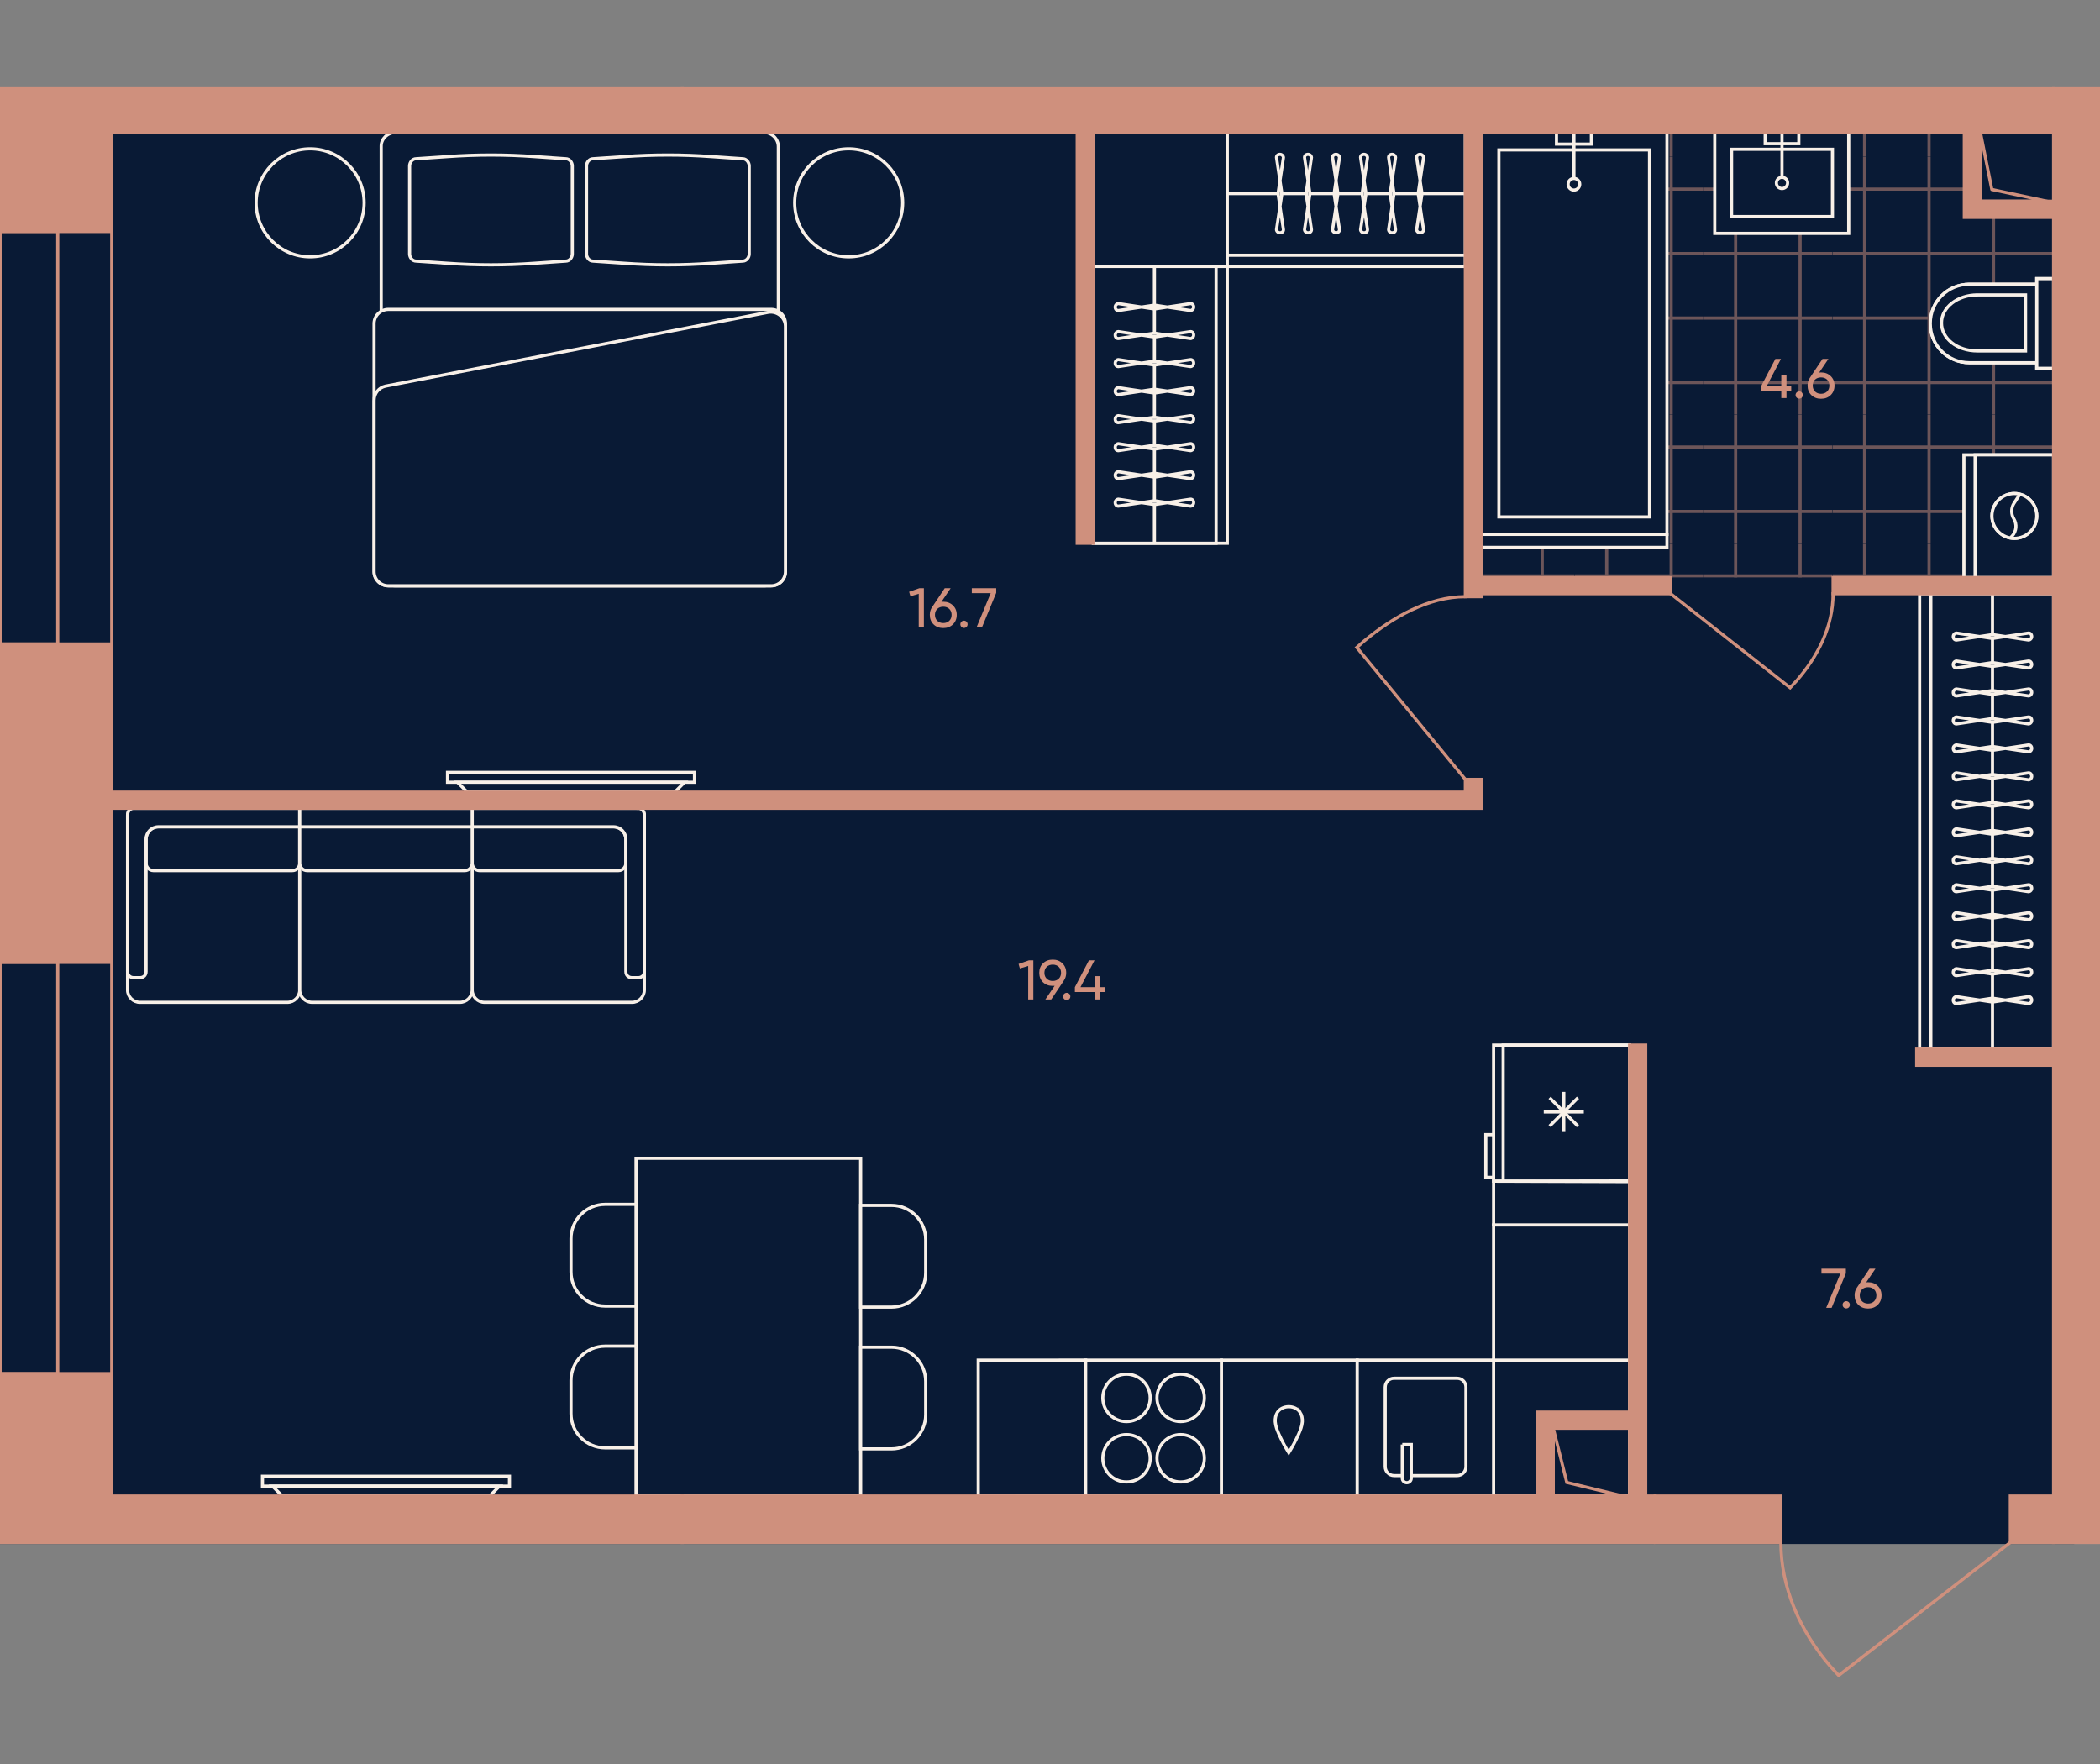 <?xml version="1.0" encoding="UTF-8"?><svg id="plan" xmlns="http://www.w3.org/2000/svg" xmlns:xlink="http://www.w3.org/1999/xlink" viewBox="0 0 500 420"><rect x="0" y="0" width="500" height="420" fill="#808080" stroke="none"/><defs><clipPath id="clippath"><polygon points="469.078 48.925 469.078 29.005 352.728 29.005 352.728 137.535 492.341 137.535 492.341 48.925 469.078 48.925" fill="none"/></clipPath><clipPath id="clippath-1"><rect x="344.173" y="129.45" width="30.7" height="30.7" fill="none"/></clipPath><clipPath id="clippath-2"><rect x="344.173" y="98.75" width="30.7" height="30.7" fill="none"/></clipPath><clipPath id="clippath-3"><rect x="344.173" y="68.05" width="30.7" height="30.7" fill="none"/></clipPath><clipPath id="clippath-4"><rect x="344.173" y="37.35" width="30.7" height="30.7" fill="none"/></clipPath><clipPath id="clippath-5"><rect x="344.173" y="6.65" width="30.7" height="30.7" fill="none"/></clipPath><clipPath id="clippath-6"><rect x="374.873" y="129.45" width="30.7" height="30.7" fill="none"/></clipPath><clipPath id="clippath-7"><rect x="374.873" y="98.75" width="30.7" height="30.7" fill="none"/></clipPath><clipPath id="clippath-8"><rect x="374.873" y="68.05" width="30.7" height="30.7" fill="none"/></clipPath><clipPath id="clippath-9"><rect x="374.873" y="37.35" width="30.7" height="30.7" fill="none"/></clipPath><clipPath id="clippath-10"><rect x="374.873" y="6.65" width="30.7" height="30.7" fill="none"/></clipPath><clipPath id="clippath-11"><rect x="405.573" y="129.45" width="30.7" height="30.7" fill="none"/></clipPath><clipPath id="clippath-12"><rect x="405.573" y="98.75" width="30.7" height="30.7" fill="none"/></clipPath><clipPath id="clippath-13"><rect x="405.573" y="68.05" width="30.7" height="30.7" fill="none"/></clipPath><clipPath id="clippath-14"><rect x="405.573" y="37.35" width="30.7" height="30.7" fill="none"/></clipPath><clipPath id="clippath-15"><rect x="405.573" y="6.65" width="30.7" height="30.7" fill="none"/></clipPath><clipPath id="clippath-16"><rect x="436.273" y="129.45" width="30.7" height="30.7" fill="none"/></clipPath><clipPath id="clippath-17"><rect x="436.273" y="98.75" width="30.7" height="30.7" fill="none"/></clipPath><clipPath id="clippath-18"><rect x="436.273" y="68.05" width="30.7" height="30.7" fill="none"/></clipPath><clipPath id="clippath-19"><rect x="436.273" y="37.35" width="30.7" height="30.7" fill="none"/></clipPath><clipPath id="clippath-20"><rect x="436.273" y="6.65" width="30.7" height="30.7" fill="none"/></clipPath><clipPath id="clippath-21"><rect x="466.973" y="129.45" width="30.7" height="30.7" fill="none"/></clipPath><clipPath id="clippath-22"><rect x="466.973" y="98.75" width="30.7" height="30.7" fill="none"/></clipPath><clipPath id="clippath-23"><rect x="466.973" y="68.05" width="30.7" height="30.7" fill="none"/></clipPath><clipPath id="clippath-24"><rect x="466.973" y="37.35" width="30.7" height="30.7" fill="none"/></clipPath><clipPath id="clippath-25"><rect x="466.973" y="6.65" width="30.7" height="30.7" fill="none"/></clipPath></defs><g id="Floor"><polygon points="0 26.728 0 55.591 0 153.864 0 229.777 0 327.16 0 367.25 404.675 367.25 493.482 367.25 493.482 26.728 0 26.728" fill="#091a35" stroke="#091a35" stroke-miterlimit="10" stroke-width=".75"/><g id="Wet_Floor"><g clip-path="url(#clippath)"><g clip-path="url(#clippath-1)"><g opacity=".5"><line x1="344.173" y1="152.475" x2="374.873" y2="152.475" fill="none" stroke="#cf907d" stroke-width=".75"/><line x1="374.873" y1="137.125" x2="344.173" y2="137.125" fill="none" stroke="#cf907d" stroke-width=".75"/><line x1="367.198" y1="160.15" x2="367.198" y2="129.45" fill="none" stroke="#cf907d" stroke-width=".75"/><line x1="351.848" y1="129.45" x2="351.848" y2="160.15" fill="none" stroke="#cf907d" stroke-width=".75"/></g></g><g clip-path="url(#clippath-2)"><g opacity=".5"><line x1="344.173" y1="121.775" x2="374.873" y2="121.775" fill="none" stroke="#cf907d" stroke-width=".75"/><line x1="374.873" y1="106.425" x2="344.173" y2="106.425" fill="none" stroke="#cf907d" stroke-width=".75"/><line x1="367.198" y1="129.45" x2="367.198" y2="98.75" fill="none" stroke="#cf907d" stroke-width=".75"/><line x1="351.848" y1="98.75" x2="351.848" y2="129.45" fill="none" stroke="#cf907d" stroke-width=".75"/></g></g><g clip-path="url(#clippath-3)"><g opacity=".5"><line x1="344.173" y1="91.075" x2="374.873" y2="91.075" fill="none" stroke="#cf907d" stroke-width=".75"/><line x1="374.873" y1="75.725" x2="344.173" y2="75.725" fill="none" stroke="#cf907d" stroke-width=".75"/><line x1="367.198" y1="98.75" x2="367.198" y2="68.05" fill="none" stroke="#cf907d" stroke-width=".75"/><line x1="351.848" y1="68.05" x2="351.848" y2="98.75" fill="none" stroke="#cf907d" stroke-width=".75"/></g></g><g clip-path="url(#clippath-4)"><g opacity=".5"><line x1="344.173" y1="60.375" x2="374.873" y2="60.375" fill="none" stroke="#cf907d" stroke-width=".75"/><line x1="374.873" y1="45.025" x2="344.173" y2="45.025" fill="none" stroke="#cf907d" stroke-width=".75"/><line x1="367.198" y1="68.05" x2="367.198" y2="37.35" fill="none" stroke="#cf907d" stroke-width=".75"/><line x1="351.848" y1="37.35" x2="351.848" y2="68.05" fill="none" stroke="#cf907d" stroke-width=".75"/></g></g><g clip-path="url(#clippath-5)"><g opacity=".5"><line x1="344.173" y1="29.675" x2="374.873" y2="29.675" fill="none" stroke="#cf907d" stroke-width=".75"/><line x1="374.873" y1="14.325" x2="344.173" y2="14.325" fill="none" stroke="#cf907d" stroke-width=".75"/><line x1="367.198" y1="37.35" x2="367.198" y2="6.65" fill="none" stroke="#cf907d" stroke-width=".75"/><line x1="351.848" y1="6.65" x2="351.848" y2="37.35" fill="none" stroke="#cf907d" stroke-width=".75"/></g></g><g clip-path="url(#clippath-6)"><g opacity=".5"><line x1="374.873" y1="152.475" x2="405.573" y2="152.475" fill="none" stroke="#cf907d" stroke-width=".75"/><line x1="405.573" y1="137.125" x2="374.873" y2="137.125" fill="none" stroke="#cf907d" stroke-width=".75"/><line x1="397.898" y1="160.15" x2="397.898" y2="129.45" fill="none" stroke="#cf907d" stroke-width=".75"/><line x1="382.548" y1="129.45" x2="382.548" y2="160.15" fill="none" stroke="#cf907d" stroke-width=".75"/></g></g><g clip-path="url(#clippath-7)"><g opacity=".5"><line x1="374.873" y1="121.775" x2="405.573" y2="121.775" fill="none" stroke="#cf907d" stroke-width=".75"/><line x1="405.573" y1="106.425" x2="374.873" y2="106.425" fill="none" stroke="#cf907d" stroke-width=".75"/><line x1="397.898" y1="129.45" x2="397.898" y2="98.75" fill="none" stroke="#cf907d" stroke-width=".75"/><line x1="382.548" y1="98.75" x2="382.548" y2="129.45" fill="none" stroke="#cf907d" stroke-width=".75"/></g></g><g clip-path="url(#clippath-8)"><g opacity=".5"><line x1="374.873" y1="91.075" x2="405.573" y2="91.075" fill="none" stroke="#cf907d" stroke-width=".75"/><line x1="405.573" y1="75.725" x2="374.873" y2="75.725" fill="none" stroke="#cf907d" stroke-width=".75"/><line x1="397.898" y1="98.75" x2="397.898" y2="68.05" fill="none" stroke="#cf907d" stroke-width=".75"/><line x1="382.548" y1="68.05" x2="382.548" y2="98.75" fill="none" stroke="#cf907d" stroke-width=".75"/></g></g><g clip-path="url(#clippath-9)"><g opacity=".5"><line x1="374.873" y1="60.375" x2="405.573" y2="60.375" fill="none" stroke="#cf907d" stroke-width=".75"/><line x1="405.573" y1="45.025" x2="374.873" y2="45.025" fill="none" stroke="#cf907d" stroke-width=".75"/><line x1="397.898" y1="68.05" x2="397.898" y2="37.35" fill="none" stroke="#cf907d" stroke-width=".75"/><line x1="382.548" y1="37.35" x2="382.548" y2="68.05" fill="none" stroke="#cf907d" stroke-width=".75"/></g></g><g clip-path="url(#clippath-10)"><g opacity=".5"><line x1="374.873" y1="29.675" x2="405.573" y2="29.675" fill="none" stroke="#cf907d" stroke-width=".75"/><line x1="405.573" y1="14.325" x2="374.873" y2="14.325" fill="none" stroke="#cf907d" stroke-width=".75"/><line x1="397.898" y1="37.35" x2="397.898" y2="6.65" fill="none" stroke="#cf907d" stroke-width=".75"/><line x1="382.548" y1="6.65" x2="382.548" y2="37.35" fill="none" stroke="#cf907d" stroke-width=".75"/></g></g><g clip-path="url(#clippath-11)"><g opacity=".5"><line x1="405.573" y1="152.475" x2="436.273" y2="152.475" fill="none" stroke="#cf907d" stroke-width=".75"/><line x1="436.273" y1="137.125" x2="405.573" y2="137.125" fill="none" stroke="#cf907d" stroke-width=".75"/><line x1="428.598" y1="160.15" x2="428.598" y2="129.45" fill="none" stroke="#cf907d" stroke-width=".75"/><line x1="413.248" y1="129.45" x2="413.248" y2="160.15" fill="none" stroke="#cf907d" stroke-width=".75"/></g></g><g clip-path="url(#clippath-12)"><g opacity=".5"><line x1="405.573" y1="121.775" x2="436.273" y2="121.775" fill="none" stroke="#cf907d" stroke-width=".75"/><line x1="436.273" y1="106.425" x2="405.573" y2="106.425" fill="none" stroke="#cf907d" stroke-width=".75"/><line x1="428.598" y1="129.45" x2="428.598" y2="98.75" fill="none" stroke="#cf907d" stroke-width=".75"/><line x1="413.248" y1="98.75" x2="413.248" y2="129.45" fill="none" stroke="#cf907d" stroke-width=".75"/></g></g><g clip-path="url(#clippath-13)"><g opacity=".5"><line x1="405.573" y1="91.075" x2="436.273" y2="91.075" fill="none" stroke="#cf907d" stroke-width=".75"/><line x1="436.273" y1="75.725" x2="405.573" y2="75.725" fill="none" stroke="#cf907d" stroke-width=".75"/><line x1="428.598" y1="98.75" x2="428.598" y2="68.05" fill="none" stroke="#cf907d" stroke-width=".75"/><line x1="413.248" y1="68.05" x2="413.248" y2="98.75" fill="none" stroke="#cf907d" stroke-width=".75"/></g></g><g clip-path="url(#clippath-14)"><g opacity=".5"><line x1="405.573" y1="60.375" x2="436.273" y2="60.375" fill="none" stroke="#cf907d" stroke-width=".75"/><line x1="436.273" y1="45.025" x2="405.573" y2="45.025" fill="none" stroke="#cf907d" stroke-width=".75"/><line x1="428.598" y1="68.05" x2="428.598" y2="37.35" fill="none" stroke="#cf907d" stroke-width=".75"/><line x1="413.248" y1="37.35" x2="413.248" y2="68.05" fill="none" stroke="#cf907d" stroke-width=".75"/></g></g><g clip-path="url(#clippath-15)"><g opacity=".5"><line x1="405.573" y1="29.675" x2="436.273" y2="29.675" fill="none" stroke="#cf907d" stroke-width=".75"/><line x1="436.273" y1="14.325" x2="405.573" y2="14.325" fill="none" stroke="#cf907d" stroke-width=".75"/><line x1="428.598" y1="37.35" x2="428.598" y2="6.65" fill="none" stroke="#cf907d" stroke-width=".75"/><line x1="413.248" y1="6.65" x2="413.248" y2="37.35" fill="none" stroke="#cf907d" stroke-width=".75"/></g></g><g clip-path="url(#clippath-16)"><g opacity=".5"><line x1="436.273" y1="152.475" x2="466.973" y2="152.475" fill="none" stroke="#cf907d" stroke-width=".75"/><line x1="466.973" y1="137.125" x2="436.273" y2="137.125" fill="none" stroke="#cf907d" stroke-width=".75"/><line x1="459.298" y1="160.15" x2="459.298" y2="129.45" fill="none" stroke="#cf907d" stroke-width=".75"/><line x1="443.948" y1="129.45" x2="443.948" y2="160.15" fill="none" stroke="#cf907d" stroke-width=".75"/></g></g><g clip-path="url(#clippath-17)"><g opacity=".5"><line x1="436.273" y1="121.775" x2="466.973" y2="121.775" fill="none" stroke="#cf907d" stroke-width=".75"/><line x1="466.973" y1="106.425" x2="436.273" y2="106.425" fill="none" stroke="#cf907d" stroke-width=".75"/><line x1="459.298" y1="129.45" x2="459.298" y2="98.75" fill="none" stroke="#cf907d" stroke-width=".75"/><line x1="443.948" y1="98.75" x2="443.948" y2="129.45" fill="none" stroke="#cf907d" stroke-width=".75"/></g></g><g clip-path="url(#clippath-18)"><g opacity=".5"><line x1="436.273" y1="91.075" x2="466.973" y2="91.075" fill="none" stroke="#cf907d" stroke-width=".75"/><line x1="466.973" y1="75.725" x2="436.273" y2="75.725" fill="none" stroke="#cf907d" stroke-width=".75"/><line x1="459.298" y1="98.75" x2="459.298" y2="68.05" fill="none" stroke="#cf907d" stroke-width=".75"/><line x1="443.948" y1="68.05" x2="443.948" y2="98.75" fill="none" stroke="#cf907d" stroke-width=".75"/></g></g><g clip-path="url(#clippath-19)"><g opacity=".5"><line x1="436.273" y1="60.375" x2="466.973" y2="60.375" fill="none" stroke="#cf907d" stroke-width=".75"/><line x1="466.973" y1="45.025" x2="436.273" y2="45.025" fill="none" stroke="#cf907d" stroke-width=".75"/><line x1="459.298" y1="68.05" x2="459.298" y2="37.35" fill="none" stroke="#cf907d" stroke-width=".75"/><line x1="443.948" y1="37.35" x2="443.948" y2="68.05" fill="none" stroke="#cf907d" stroke-width=".75"/></g></g><g clip-path="url(#clippath-20)"><g opacity=".5"><line x1="436.273" y1="29.675" x2="466.973" y2="29.675" fill="none" stroke="#cf907d" stroke-width=".75"/><line x1="466.973" y1="14.325" x2="436.273" y2="14.325" fill="none" stroke="#cf907d" stroke-width=".75"/><line x1="459.298" y1="37.35" x2="459.298" y2="6.65" fill="none" stroke="#cf907d" stroke-width=".75"/><line x1="443.948" y1="6.65" x2="443.948" y2="37.35" fill="none" stroke="#cf907d" stroke-width=".75"/></g></g><g clip-path="url(#clippath-21)"><g opacity=".5"><line x1="466.973" y1="152.475" x2="497.673" y2="152.475" fill="none" stroke="#cf907d" stroke-width=".75"/><line x1="497.673" y1="137.125" x2="466.973" y2="137.125" fill="none" stroke="#cf907d" stroke-width=".75"/><line x1="489.998" y1="160.15" x2="489.998" y2="129.45" fill="none" stroke="#cf907d" stroke-width=".75"/><line x1="474.648" y1="129.45" x2="474.648" y2="160.15" fill="none" stroke="#cf907d" stroke-width=".75"/></g></g><g clip-path="url(#clippath-22)"><g opacity=".5"><line x1="466.973" y1="121.775" x2="497.673" y2="121.775" fill="none" stroke="#cf907d" stroke-width=".75"/><line x1="497.673" y1="106.425" x2="466.973" y2="106.425" fill="none" stroke="#cf907d" stroke-width=".75"/><line x1="489.998" y1="129.45" x2="489.998" y2="98.75" fill="none" stroke="#cf907d" stroke-width=".75"/><line x1="474.648" y1="98.75" x2="474.648" y2="129.45" fill="none" stroke="#cf907d" stroke-width=".75"/></g></g><g clip-path="url(#clippath-23)"><g opacity=".5"><line x1="466.973" y1="91.075" x2="497.673" y2="91.075" fill="none" stroke="#cf907d" stroke-width=".75"/><line x1="497.673" y1="75.725" x2="466.973" y2="75.725" fill="none" stroke="#cf907d" stroke-width=".75"/><line x1="489.998" y1="98.75" x2="489.998" y2="68.05" fill="none" stroke="#cf907d" stroke-width=".75"/><line x1="474.648" y1="68.05" x2="474.648" y2="98.75" fill="none" stroke="#cf907d" stroke-width=".75"/></g></g><g clip-path="url(#clippath-24)"><g opacity=".5"><line x1="466.973" y1="60.375" x2="497.673" y2="60.375" fill="none" stroke="#cf907d" stroke-width=".75"/><line x1="497.673" y1="45.025" x2="466.973" y2="45.025" fill="none" stroke="#cf907d" stroke-width=".75"/><line x1="489.998" y1="68.05" x2="489.998" y2="37.35" fill="none" stroke="#cf907d" stroke-width=".75"/><line x1="474.648" y1="37.35" x2="474.648" y2="68.05" fill="none" stroke="#cf907d" stroke-width=".75"/></g></g><g clip-path="url(#clippath-25)"><g opacity=".5"><line x1="466.973" y1="29.675" x2="497.673" y2="29.675" fill="none" stroke="#cf907d" stroke-width=".75"/><line x1="497.673" y1="14.325" x2="466.973" y2="14.325" fill="none" stroke="#cf907d" stroke-width=".75"/><line x1="489.998" y1="37.35" x2="489.998" y2="6.65" fill="none" stroke="#cf907d" stroke-width=".75"/><line x1="474.648" y1="6.65" x2="474.648" y2="37.35" fill="none" stroke="#cf907d" stroke-width=".75"/></g></g></g></g></g><g id="Furniture"><g id="Bathroom"><g id="WC"><g id="WC_2"><path d="m484.945,67.676v20.017h4.003v-21.351h-4.003v1.335Z" fill="#091a35" stroke="#f8f0e8" stroke-width=".75"/><path d="m468.931,67.676c-5.204,0-9.341,4.137-9.341,9.341s4.137,9.341,9.341,9.341h16.014v-18.682h-16.014Z" fill="#091a35" stroke="#f8f0e8" stroke-width=".75"/><path d="m484.945,67.676v18.682m0-18.682h-16.014c-5.204,0-9.341,4.137-9.341,9.341s4.137,9.341,9.341,9.341h16.014m0-18.682v-1.335h4.003v21.351h-4.003v-1.335" fill="#091a35" stroke="#f8f0e8" stroke-width=".75"/></g><path id="WC_3" d="m470.799,70.211c-4.671,0-8.54,2.936-8.54,6.672s3.736,6.672,8.54,6.672h11.476v-13.345h-11.476Z" fill="#091a35" stroke="#f8f0e8" stroke-width=".75"/></g><g id="Sinc"><rect id="Rectangle_105_2" x="408.274" y="31.544" width="31.894" height="24.02" fill="#091a35" stroke="#f8f0e8" stroke-width=".75"/><rect id="Rectangle_106_3" x="412.277" y="35.547" width="24.02" height="16.014" fill="#091a35" stroke="#f8f0e8" stroke-width=".75"/><g id="Tap_2"><rect id="Rectangle_106_4" x="420.284" y="31.544" width="8.007" height="2.669" fill="#091a35" stroke="#f8f0e8" stroke-width=".75"/><circle id="Ellipse_108_2" cx="424.287" cy="43.554" r="1.335" fill="#091a35" stroke="#f8f0e8" stroke-width=".75"/><path id="Vector_19_2" d="m424.287,42.22v-10.676" fill="#091a35" stroke="#f8f0e8" stroke-width=".75"/></g></g><g id="WM"><rect id="Rectangle_105_4" x="467.597" y="108.295" width="21.351" height="29.225" fill="#091a35" stroke="#f8f0e8" stroke-width=".75"/><rect id="Rectangle_106_8" x="470.265" y="108.295" width="18.682" height="29.225" fill="#091a35" stroke="#f8f0e8" stroke-width=".75"/><g id="Vector_3"><path d="m474.269,122.841c0-2.936,2.402-5.338,5.338-5.338s5.338,2.402,5.338,5.338-2.402,5.338-5.338,5.338-5.338-2.402-5.338-5.338Z" fill="#091a35" stroke="#f8f0e8" stroke-width=".75"/><path d="m480.941,117.636l-1.468,2.269c-.667,1.068-.667,2.535,0,3.603.801,1.335.667,2.936-.4,4.137l-.443.443m-4.361-5.247c0-2.936,2.402-5.338,5.338-5.338s5.338,2.402,5.338,5.338-2.402,5.338-5.338,5.338-5.338-2.402-5.338-5.338Z" fill="#091a35" stroke="#f8f0e8" stroke-width=".75"/></g></g><g id="Bath"><rect id="Rectangle_105_3" x="352.728" y="31.544" width="44.171" height="95.688" fill="#091a35" stroke="#f8f0e8" stroke-width=".75"/><rect id="Rectangle_105_3-2" x="352.73" y="127.232" width="44.171" height="3.098" fill="#091a35" stroke="#f8f0e8" stroke-width=".75"/><rect id="Rectangle_106_5" x="356.882" y="35.698" width="35.863" height="87.38" fill="#091a35" stroke="#f8f0e8" stroke-width=".75"/><g id="Tap_3"><rect id="Rectangle_106_6" x="370.59" y="31.544" width="8.308" height="2.769" fill="#091a35" stroke="#f8f0e8" stroke-width=".75"/><circle id="Ellipse_108_3" cx="374.744" cy="43.868" r="1.385" fill="#091a35" stroke="#f8f0e8" stroke-width=".75"/><path id="Vector_19_3" d="m374.744,42.483v-10.939" fill="#091a35" stroke="#f8f0e8" stroke-width=".75"/></g></g></g><g id="Kitchen"><rect x="355.629" y="323.831" width="32.361" height="32.373" transform="translate(711.827 -31.793) rotate(90)" fill="#091a35" stroke="#f8f0e8" stroke-width=".75"/><g id="Kitchen-2"><g id="Dishwasher"><rect x="290.799" y="323.842" width="32.36" height="32.348" transform="translate(646.995 33.038) rotate(90)" fill="#091a35" stroke="#f8f0e8" stroke-width=".75"/><path d="m309.543,336.257c-.546-.848-1.57-1.298-2.574-1.331h-.24c-1.004.034-2.028.484-2.574,1.332-.418.649-.573,1.449-.529,2.212.002.036.005.072.007.108.078.984.446,1.923.846,2.827.68,1.534,1.466,3.021,2.351,4.446.007-.012.013-.025.02-.038.007.013.012.026.02.038.885-1.425,1.671-2.913,2.35-4.447.4-.904.768-1.844.845-2.828.003-.036.005-.072.007-.108.043-.763-.113-1.563-.53-2.212Z" fill="#091a35" stroke="#f8f0e8" stroke-width=".75"/></g><g id="Sink"><rect x="323.153" y="323.836" width="32.471" height="32.361" fill="#091a35" stroke="#f8f0e8" stroke-width=".75"/><g><path d="m336.02,351.329l10.905.001c1.163,0,2.107-.943,2.107-2.107l.001-18.961c0-1.164-.943-2.107-2.107-2.107l-15.006-.001c-1.164,0-2.107.943-2.107,2.107l-.001,18.961c0,1.164.943,2.107,2.107,2.107h1.959" fill="#091a35" stroke="#f8f0e8" stroke-width=".75"/><path d="m333.877,343.934l-.001,8.018c0,.592.48,1.071,1.071,1.072.592,0,1.071-.48,1.072-1.071l.001-8.018h-2.143Z" fill="#091a35" stroke="#f8f0e8" stroke-width=".75"/></g></g><g id="Fridge"><polygon points="387.996 248.827 355.623 248.827 355.623 281.229 387.996 281.173 387.996 248.827" fill="#091a35" stroke="#f8f0e8" stroke-width=".75"/><rect x="353.763" y="270.153" width="1.86" height="10.168" fill="#091a35" stroke="#f8f0e8" stroke-width=".75"/><polygon points="387.996 248.827 357.897 248.827 357.899 281.229 387.996 281.173 387.996 248.827" fill="#091a35" stroke="#f8f0e8" stroke-width=".75"/><g><line x1="372.334" y1="259.973" x2="372.329" y2="269.514" fill="#091a35" stroke="#f8f0e8" stroke-width=".75"/><line x1="367.56" y1="264.741" x2="377.102" y2="264.746" fill="#091a35" stroke="#f8f0e8" stroke-width=".75"/><line x1="368.956" y1="268.115" x2="375.706" y2="261.371" fill="#091a35" stroke="#f8f0e8" stroke-width=".75"/><line x1="375.703" y1="268.118" x2="368.959" y2="261.368" fill="#091a35" stroke="#f8f0e8" stroke-width=".75"/></g></g><rect x="355.714" y="291.554" width="32.192" height="32.373" transform="translate(679.55 -64.07) rotate(90)" fill="#091a35" stroke="#f8f0e8" stroke-width=".75"/><polygon points="387.996 291.644 387.996 281.336 355.623 281.229 355.623 291.644 387.996 291.644" fill="#091a35" stroke="#f8f0e8" stroke-width=".75"/><rect x="229.526" y="327.228" width="32.358" height="25.575" transform="translate(-94.255 585.797) rotate(-90.013)" fill="#091a35" stroke="#f8f0e8" stroke-width=".75"/><g id="Oven"><rect x="258.47" y="323.859" width="32.358" height="32.312" transform="translate(614.664 65.367) rotate(90)" fill="#091a35" stroke="#f8f0e8" stroke-width=".75"/><g><path d="m268.213,338.469c3.115-.001,5.639-2.526,5.639-5.641-.001-3.115-2.526-5.64-5.641-5.639s-5.639,2.527-5.639,5.641c.001,3.115,2.526,5.639,5.641,5.639Z" fill="#091a35" stroke="#f8f0e8" stroke-width=".75"/><path d="m268.214,341.567c-3.115.001-5.639,2.526-5.639,5.641s2.526,5.64,5.641,5.639c3.115-.001,5.639-2.526,5.639-5.641-.001-3.115-2.526-5.639-5.641-5.639Z" fill="#091a35" stroke="#f8f0e8" stroke-width=".75"/><path d="m281.111,338.466c3.115-.001,5.639-2.526,5.639-5.641s-2.526-5.639-5.641-5.639-5.64,2.526-5.639,5.641c.001,3.115,2.527,5.639,5.641,5.639Z" fill="#091a35" stroke="#f8f0e8" stroke-width=".75"/><path d="m281.112,341.565c-3.115.001-5.64,2.527-5.639,5.641s2.527,5.639,5.641,5.639,5.639-2.526,5.639-5.641c-.001-3.115-2.526-5.64-5.641-5.639Z" fill="#091a35" stroke="#f8f0e8" stroke-width=".75"/></g></g></g></g><g id="Sofa"><g id="TV_2"><rect id="Rectangle_116_2" x="106.55" y="183.897" width="58.806" height="2.357" fill="#091a35" stroke="#f8f0e8" stroke-width=".75"/><path id="Rectangle_117_2" d="m162.999,186.253h-54.092l2.357,2.357h49.378l2.357-2.357Z" fill="#091a35" stroke="#f8f0e8" stroke-width=".75"/></g><g id="TV_2-2"><rect id="Rectangle_116_2-2" x="62.493" y="351.484" width="58.806" height="2.357" fill="#091a35" stroke="#f8f0e8" stroke-width=".75"/><path id="Rectangle_117_2-2" d="m118.942,353.841h-54.092l2.357,2.357h49.378l2.357-2.357Z" fill="#091a35" stroke="#f8f0e8" stroke-width=".75"/></g><g id="Sofa-2"><g id="Sofa-3"><path d="m30.372,194.064v1.469s0,35.776,0,35.776v4.408c0,1.616,1.322,2.939,2.938,2.939h35.114c1.616,0,2.939-1.322,2.939-2.939v-28.43s0-10.431,0-10.431v-1.322s0-3.085,0-3.085H31.841c-.881,0-1.469.735-1.469,1.616Z" fill="#091a35" fill-rule="evenodd" stroke="#f8f0e8" stroke-width=".75"/><path id="Rectangle_113" d="m37.718,196.856h33.645v8.669c0,.973-.789,1.763-1.763,1.763h-33.059c-.973,0-1.763-.789-1.763-1.763v-5.731c0-1.623,1.316-2.938,2.938-2.938Z" fill="#091a35" stroke="#f8f0e8" stroke-width=".75"/><g id="Union"><path d="m31.841,192.448c-.881,0-1.469.735-1.469,1.616v1.469s0,35.776,0,35.776c0,.881.588,1.469,1.469,1.469h1.469c.881,0,1.469-.588,1.469-1.469v-31.515c0-1.616,1.322-2.938,2.938-2.938h33.645s0-4.408,0-4.408H31.841Z" fill="#091a35" fill-rule="evenodd" stroke="#f8f0e8" stroke-width=".75"/></g><path d="m153.42,194.064v1.469s0,35.776,0,35.776v4.408c0,1.616-1.322,2.939-2.938,2.939h-35.114c-1.616,0-2.939-1.322-2.939-2.939v-28.43s0-10.431,0-10.431v-1.322s0-3.085,0-3.085h39.522c.881,0,1.469.735,1.469,1.616Z" fill="#091a35" fill-rule="evenodd" stroke="#f8f0e8" stroke-width=".75"/><path id="Rectangle_113-2" d="m146.074,196.856h-33.645s0,8.669,0,8.669c0,.973.789,1.763,1.763,1.763h33.059c.973,0,1.763-.789,1.763-1.763v-5.731c0-1.623-1.316-2.938-2.938-2.938Z" fill="#091a35" stroke="#f8f0e8" stroke-width=".75"/><g id="Union-2"><path d="m151.951,192.448c.881,0,1.469.735,1.469,1.616v1.469s0,35.776,0,35.776c0,.881-.588,1.469-1.469,1.469h-1.469c-.881,0-1.469-.588-1.469-1.469v-31.515c0-1.616-1.322-2.938-2.938-2.938h-33.645v-4.408h39.522Z" fill="#091a35" fill-rule="evenodd" stroke="#f8f0e8" stroke-width=".75"/></g><path id="Rectangle_108" d="m71.363,192.595h41.065v43.122c0,1.616-1.322,2.938-2.938,2.938h-35.188c-1.616,0-2.938-1.322-2.938-2.938v-43.122Z" fill="#091a35" stroke="#f8f0e8" stroke-width=".75"/><path id="Rectangle_112" d="m71.363,196.856h40.992c.04,0,.073-.04.073,0v8.669c0,.973-.789,1.763-1.763,1.763h-37.54c-.973,0-1.763-.789-1.763-1.763v-8.669Z" fill="#091a35" stroke="#f8f0e8" stroke-width=".75"/><rect x="89.692" y="174.119" width="4.408" height="41.065" transform="translate(-102.756 286.548) rotate(-90)" fill="#091a35" stroke="#f8f0e8" stroke-width=".75"/></g></g><g id="Table"><rect id="Rectangle_115" x="151.437" y="275.774" width="53.481" height="80.424" fill="#091a35" stroke="#f8f0e8" stroke-width=".75"/><g><path d="m208.7,291.363h7.921c4.498,0,8.15,3.652,8.15,8.15v7.334h-24.222v-7.334c0-4.498,3.652-8.15,8.15-8.15Z" transform="translate(511.766 86.444) rotate(90)" fill="#091a35" stroke="#f8f0e8" stroke-width=".75"/><path d="m208.7,325.125h7.921c4.498,0,8.15,3.652,8.15,8.15v7.334h-24.222v-7.334c0-4.498,3.652-8.15,8.15-8.15Z" transform="translate(545.528 120.206) rotate(90)" fill="#091a35" stroke="#f8f0e8" stroke-width=".75"/></g><g><path d="m131.584,291.115h24.222v7.334c0,4.498-3.652,8.15-8.15,8.15h-7.921c-4.498,0-8.15-3.652-8.15-8.15v-7.334h0Z" transform="translate(442.553 155.163) rotate(90)" fill="#091a35" stroke="#f8f0e8" stroke-width=".75"/><path d="m131.584,324.877h24.222v7.334c0,4.498-3.652,8.15-8.15,8.15h-7.921c-4.498,0-8.15-3.652-8.15-8.15v-7.334h0Z" transform="translate(476.315 188.924) rotate(90)" fill="#091a35" stroke="#f8f0e8" stroke-width=".75"/></g></g><g id="Wardrobe"><rect id="Rectangle_116_4" x="457.054" y="141.357" width="31.894" height="108.438" fill="#091a35" stroke="#f8f0e8" stroke-width=".75"/><rect id="Rectangle_117_3" x="459.723" y="141.357" width="29.225" height="108.438" fill="#091a35" stroke="#f8f0e8" stroke-width=".75"/><path id="Vector_25" d="m474.402,141.357v108.438" fill="#091a35" stroke="#f8f0e8" stroke-width=".75"/><g id="Vector_4"><path d="m482.81,150.755c.534-.133.934.267.934.801s-.534.934-.934.801l-8.007-1.201h-.801l-8.007,1.201c-.534.133-.934-.267-.934-.801s.534-.934.934-.801l8.007,1.201h.801l8.007-1.201Z" fill="#091a35" stroke="#f8f0e8" stroke-width=".75"/><path d="m482.81,157.414c.534-.133.934.267.934.801s-.534.934-.934.801l-8.007-1.201h-.801l-8.007,1.201c-.534.133-.934-.267-.934-.801s.534-.934.934-.801l8.007,1.201h.801l8.007-1.201Z" fill="#091a35" stroke="#f8f0e8" stroke-width=".75"/><path d="m482.81,164.072c.534-.134.934.267.934.801s-.534.934-.934.801l-8.007-1.201h-.801l-8.007,1.201c-.534.134-.934-.267-.934-.801s.534-.934.934-.801l8.007,1.201h.801l8.007-1.201Z" fill="#091a35" stroke="#f8f0e8" stroke-width=".75"/><path d="m482.81,170.731c.534-.134.934.267.934.801s-.534.934-.934.801l-8.007-1.201h-.801l-8.007,1.201c-.534.134-.934-.267-.934-.801s.534-.934.934-.801l8.007,1.201h.801l8.007-1.201Z" fill="#091a35" stroke="#f8f0e8" stroke-width=".75"/><path d="m482.81,177.39c.534-.134.934.267.934.801s-.534.934-.934.801l-8.007-1.201h-.801l-8.007,1.201c-.534.134-.934-.267-.934-.801s.534-.934.934-.801l8.007,1.201h.801l8.007-1.201Z" fill="#091a35" stroke="#f8f0e8" stroke-width=".75"/><path d="m482.81,184.049c.534-.134.934.267.934.801s-.534.934-.934.801l-8.007-1.201h-.801l-8.007,1.201c-.534.134-.934-.267-.934-.801s.534-.934.934-.801l8.007,1.201h.801l8.007-1.201Z" fill="#091a35" stroke="#f8f0e8" stroke-width=".75"/><path d="m482.81,190.708c.534-.134.934.267.934.801s-.534.934-.934.801l-8.007-1.201h-.801l-8.007,1.201c-.534.134-.934-.267-.934-.801s.534-.934.934-.801l8.007,1.201h.801l8.007-1.201Z" fill="#091a35" stroke="#f8f0e8" stroke-width=".75"/><path d="m482.81,197.367c.534-.134.934.267.934.801s-.534.934-.934.801l-8.007-1.201h-.801l-8.007,1.201c-.534.134-.934-.267-.934-.801s.534-.934.934-.801l8.007,1.201h.801l8.007-1.201Z" fill="#091a35" stroke="#f8f0e8" stroke-width=".75"/><path d="m482.81,204.025c.534-.134.934.267.934.801s-.534.934-.934.801l-8.007-1.201h-.801l-8.007,1.201c-.534.134-.934-.267-.934-.801s.534-.934.934-.801l8.007,1.201h.801l8.007-1.201Z" fill="#091a35" stroke="#f8f0e8" stroke-width=".75"/><path d="m482.81,210.684c.534-.134.934.267.934.801s-.534.934-.934.801l-8.007-1.201h-.801l-8.007,1.201c-.534.134-.934-.267-.934-.801s.534-.934.934-.801l8.007,1.201h.801l8.007-1.201Z" fill="#091a35" stroke="#f8f0e8" stroke-width=".75"/><path d="m482.81,217.343c.534-.134.934.267.934.801s-.534.934-.934.801l-8.007-1.201h-.801l-8.007,1.201c-.534.134-.934-.267-.934-.801s.534-.934.934-.801l8.007,1.201h.801l8.007-1.201Z" fill="#091a35" stroke="#f8f0e8" stroke-width=".75"/><path d="m482.81,224.002c.534-.134.934.267.934.801s-.534.934-.934.801l-8.007-1.201h-.801l-8.007,1.201c-.534.134-.934-.267-.934-.801s.534-.934.934-.801l8.007,1.201h.801l8.007-1.201Z" fill="#091a35" stroke="#f8f0e8" stroke-width=".75"/><path d="m482.81,230.661c.534-.134.934.267.934.801s-.534.934-.934.801l-8.007-1.201h-.801l-8.007,1.201c-.534.134-.934-.267-.934-.801s.534-.934.934-.801l8.007,1.201h.801l8.007-1.201Z" fill="#091a35" stroke="#f8f0e8" stroke-width=".75"/><path d="m482.81,237.32c.534-.134.934.267.934.801s-.534.934-.934.801l-8.007-1.201h-.801l-8.007,1.201c-.534.134-.934-.267-.934-.801s.534-.934.934-.801l8.007,1.201h.801l8.007-1.201Z" fill="#091a35" stroke="#f8f0e8" stroke-width=".75"/></g></g><g id="Wardrobe-2"><rect id="Rectangle_116_4-2" x="260.32" y="63.438" width="31.894" height="65.909" fill="#091a35" stroke="#f8f0e8" stroke-width=".75"/><rect id="Rectangle_117_3-2" x="260.32" y="63.438" width="29.225" height="65.909" fill="#091a35" stroke="#f8f0e8" stroke-width=".75"/><path id="Vector_25-2" d="m274.866,129.346V63.438" fill="#091a35" stroke="#f8f0e8" stroke-width=".75"/><g id="Vector_4-2"><path d="m266.459,120.479c-.534.133-.934-.267-.934-.801s.534-.934.934-.801l8.007,1.201h.801l8.007-1.201c.534-.133.934.267.934.801s-.534.934-.934.801l-8.007-1.201h-.801l-8.007,1.201Z" fill="#091a35" stroke="#f8f0e8" stroke-width=".75"/><path d="m266.459,113.94c-.534.133-.934-.267-.934-.801s.534-.934.934-.801l8.007,1.201h.801l8.007-1.201c.534-.133.934.267.934.801s-.534.934-.934.801l-8.007-1.201h-.801l-8.007,1.201Z" fill="#091a35" stroke="#f8f0e8" stroke-width=".75"/><path d="m266.459,107.268c-.534.134-.934-.267-.934-.801s.534-.934.934-.801l8.007,1.201h.801l8.007-1.201c.534-.134.934.267.934.801s-.534.934-.934.801l-8.007-1.201h-.801l-8.007,1.201Z" fill="#091a35" stroke="#f8f0e8" stroke-width=".75"/><path d="m266.459,100.596c-.534.134-.934-.267-.934-.801s.534-.934.934-.801l8.007,1.201h.801l8.007-1.201c.534-.134.934.267.934.801s-.534.934-.934.801l-8.007-1.201h-.801l-8.007,1.201Z" fill="#091a35" stroke="#f8f0e8" stroke-width=".75"/><path d="m266.459,93.923c-.534.134-.934-.267-.934-.801s.534-.934.934-.801l8.007,1.201h.801l8.007-1.201c.534-.134.934.267.934.801s-.534.934-.934.801l-8.007-1.201h-.801l-8.007,1.201Z" fill="#091a35" stroke="#f8f0e8" stroke-width=".75"/><path d="m266.459,87.251c-.534.134-.934-.267-.934-.801s.534-.934.934-.801l8.007,1.201h.801l8.007-1.201c.534-.134.934.267.934.801s-.534.934-.934.801l-8.007-1.201h-.801l-8.007,1.201Z" fill="#091a35" stroke="#f8f0e8" stroke-width=".75"/><path d="m266.459,80.579c-.534.134-.934-.267-.934-.801s.534-.934.934-.801l8.007,1.201h.801l8.007-1.201c.534-.134.934.267.934.801s-.534.934-.934.801l-8.007-1.201h-.801l-8.007,1.201Z" fill="#091a35" stroke="#f8f0e8" stroke-width=".75"/><path d="m266.459,73.906c-.534.134-.934-.267-.934-.801s.534-.934.934-.801l8.007,1.201h.801l8.007-1.201c.534-.134.934.267.934.801s-.534.934-.934.801l-8.007-1.201h-.801l-8.007,1.201Z" fill="#091a35" stroke="#f8f0e8" stroke-width=".75"/></g></g><g id="Wardrobe-3"><rect id="Rectangle_116_4-3" x="292.214" y="31.544" width="56.677" height="31.894" fill="#091a35" stroke="#f8f0e8" stroke-width=".75"/><rect id="Rectangle_117_3-3" x="292.214" y="31.544" width="56.677" height="29.225" fill="#091a35" stroke="#f8f0e8" stroke-width=".75"/><path id="Vector_25-3" d="m292.214,46.09h56.677" fill="#091a35" stroke="#f8f0e8" stroke-width=".75"/><g id="Vector_4-3"><path d="m303.955,37.683c-.134-.534.267-.934.801-.934s.934.534.801.934l-1.201,8.007v.801l1.201,8.007c.134.534-.267.934-.801.934s-.934-.534-.801-.934l1.201-8.007v-.801l-1.201-8.007Z" fill="#091a35" stroke="#f8f0e8" stroke-width=".75"/><path d="m310.628,37.683c-.134-.534.267-.934.801-.934s.934.534.801.934l-1.201,8.007v.801l1.201,8.007c.134.534-.267.934-.801.934s-.934-.534-.801-.934l1.201-8.007v-.801l-1.201-8.007Z" fill="#091a35" stroke="#f8f0e8" stroke-width=".75"/><path d="m317.3,37.683c-.134-.534.267-.934.801-.934s.934.534.801.934l-1.201,8.007v.801l1.201,8.007c.134.534-.267.934-.801.934s-.934-.534-.801-.934l1.201-8.007v-.801l-1.201-8.007Z" fill="#091a35" stroke="#f8f0e8" stroke-width=".75"/><path d="m323.972,37.683c-.134-.534.267-.934.801-.934s.934.534.801.934l-1.201,8.007v.801l1.201,8.007c.134.534-.267.934-.801.934s-.934-.534-.801-.934l1.201-8.007v-.801l-1.201-8.007Z" fill="#091a35" stroke="#f8f0e8" stroke-width=".75"/><path d="m330.645,37.683c-.134-.534.267-.934.801-.934s.934.534.801.934l-1.201,8.007v.801l1.201,8.007c.134.534-.267.934-.801.934s-.934-.534-.801-.934l1.201-8.007v-.801l-1.201-8.007Z" fill="#091a35" stroke="#f8f0e8" stroke-width=".75"/><path d="m337.317,37.683c-.134-.534.267-.934.801-.934s.934.534.801.934l-1.201,8.007v.801l1.201,8.007c.134.534-.267.934-.801.934s-.934-.534-.801-.934l1.201-8.007v-.801l-1.201-8.007Z" fill="#091a35" stroke="#f8f0e8" stroke-width=".75"/></g></g><g><circle id="Ellipse_112" cx="73.84" cy="48.292" r="12.857" fill="#091a35" stroke="#f8f0e8" stroke-width=".75"/><circle id="Ellipse_113" cx="202.068" cy="48.292" r="12.857" fill="#091a35" stroke="#f8f0e8" stroke-width=".75"/><g id="Bed"><path id="Rectangle_108_3" d="m94.14,31.544h87.797c1.861,0,3.383,1.522,3.383,3.383v101.161c0,1.861-1.522,3.383-3.383,3.383h-87.797c-1.861,0-3.383-1.522-3.383-3.383V34.758c0-1.692,1.522-3.214,3.383-3.214Z" fill="#091a35" stroke="#f8f0e8" stroke-width=".75"/><path id="Rectangle_112_3" d="m89.065,77.05c0-1.861,1.522-3.383,3.383-3.383h91.18c1.861,0,3.383,1.522,3.383,3.383v59.039c0,1.861-1.522,3.383-3.383,3.383h-91.18c-1.861,0-3.383-1.522-3.383-3.383v-59.039Z" fill="#091a35" stroke="#f8f0e8" stroke-width=".75"/><path id="Rectangle_111_3" d="m89.065,95.32c0-1.692,1.184-3.045,2.707-3.383l91.18-17.593c2.03-.338,4.06,1.184,4.06,3.383v58.362c0,1.861-1.522,3.383-3.383,3.383h-91.18c-1.861,0-3.383-1.522-3.383-3.383v-40.769Z" fill="#091a35" stroke="#f8f0e8" stroke-width=".75"/><path id="Rectangle_110" d="m139.646,39.495c0-.846.677-1.692,1.522-1.692l7.443-.507c6.936-.507,13.872-.507,20.807,0l7.443.507c.846,0,1.522.846,1.522,1.692v20.977c0,.846-.677,1.692-1.522,1.692l-7.443.507c-6.936.507-13.872.507-20.807,0l-7.443-.507c-.846,0-1.522-.846-1.522-1.692v-20.977Z" fill="#091a35" stroke="#f8f0e8" stroke-width=".75"/><path id="Rectangle_113_5" d="m97.523,39.495c0-.846.677-1.692,1.522-1.692l7.443-.507c6.936-.507,13.872-.507,20.807,0l7.443.507c.846,0,1.522.846,1.522,1.692v20.977c0,.846-.677,1.692-1.522,1.692l-7.443.507c-6.936.507-13.872.507-20.807,0l-7.443-.507c-.846,0-1.522-.846-1.522-1.692v-20.977Z" fill="#091a35" stroke="#f8f0e8" stroke-width=".75"/></g></g></g></g><g id="Numbers"><g><path d="m244.97,228.658h1.065v9.315h-1.225v-7.983l-1.982.585-.306-1.065,2.448-.852Z" fill="#d0907d"/><path d="m253.288,233.488h.013l-3.007,4.484h-1.397l2.208-3.26c-.199.014-.346.026-.452.026-.944,0-1.716-.293-2.315-.864-.599-.586-.891-1.345-.891-2.263s.292-1.677.891-2.248c.6-.586,1.371-.879,2.315-.879s1.703.293,2.302.879c.599.571.905,1.33.905,2.248,0,.719-.186,1.344-.572,1.876Zm-4.617-1.876c0,1.171.811,1.956,1.982,1.956s1.982-.785,1.982-1.956-.798-1.942-1.982-1.942c-1.171,0-1.982.771-1.982,1.942Z" fill="#d0907d"/><path d="m253.118,237.254c0-.478.386-.864.865-.864.492,0,.864.386.864.864,0,.479-.372.865-.864.865-.479,0-.865-.386-.865-.865Z" fill="#d0907d"/><path d="m263.045,235.045v1.158h-1.131v1.77h-1.237v-1.77h-4.75v-1.158l3.34-6.387h1.33l-3.339,6.387h3.419v-2.634h1.237v2.634h1.131Z" fill="#d0907d"/></g><g><path d="m433.68,302.068h5.814v1.105l-3.393,8.21h-1.291l3.367-8.143h-4.498v-1.172Z" fill="#d0907d"/><path d="m438.712,310.664c0-.478.386-.864.865-.864.492,0,.864.386.864.864,0,.479-.372.865-.864.865-.479,0-.865-.386-.865-.865Z" fill="#d0907d"/><path d="m447.083,306.167c.599.572.905,1.331.905,2.249s-.307,1.676-.905,2.262c-.599.585-1.37.878-2.302.878-.944,0-1.717-.293-2.315-.878-.599-.586-.892-1.344-.892-2.262,0-.719.186-1.344.56-1.863l2.993-4.484h1.411l-2.196,3.247c.2-.014.347-.026.44-.026.932,0,1.703.293,2.302.878Zm-4.284,2.249c0,1.171.811,1.955,1.982,1.955s1.982-.784,1.982-1.955-.811-1.943-1.982-1.943c-1.184,0-1.982.772-1.982,1.943Z" fill="#d0907d"/></g><g><path d="m426.485,91.84v1.158h-1.131v1.77h-1.237v-1.77h-4.75v-1.158l3.34-6.387h1.33l-3.34,6.387h3.42v-2.634h1.237v2.634h1.131Z" fill="#d0907d"/><path d="m427.515,94.049c0-.478.386-.864.865-.864.492,0,.864.386.864.864,0,.479-.372.865-.864.865-.479,0-.865-.386-.865-.865Z" fill="#d0907d"/><path d="m435.886,89.552c.599.572.905,1.331.905,2.249s-.307,1.676-.905,2.262c-.599.585-1.37.878-2.302.878-.944,0-1.717-.293-2.315-.878-.599-.586-.892-1.344-.892-2.262,0-.719.186-1.344.56-1.863l2.993-4.484h1.411l-2.196,3.247c.2-.014.347-.026.44-.026.932,0,1.703.293,2.302.878Zm-4.284,2.249c0,1.171.811,1.955,1.982,1.955s1.982-.784,1.982-1.955-.811-1.943-1.982-1.943c-1.184,0-1.982.772-1.982,1.943Z" fill="#d0907d"/></g><g><path d="m218.907,140.049h1.065v9.315h-1.225v-7.983l-1.982.585-.306-1.065,2.448-.852Z" fill="#d0907d"/><path d="m226.893,144.148c.599.572.905,1.331.905,2.249s-.307,1.676-.905,2.262c-.599.585-1.37.878-2.302.878-.944,0-1.716-.293-2.315-.878-.599-.586-.891-1.344-.891-2.262,0-.719.185-1.344.559-1.863l2.993-4.484h1.411l-2.195,3.247c.199-.014.346-.026.439-.026.932,0,1.703.293,2.302.878Zm-4.284,2.249c0,1.171.811,1.955,1.982,1.955s1.982-.784,1.982-1.955-.811-1.943-1.982-1.943c-1.185,0-1.982.772-1.982,1.943Z" fill="#d0907d"/><path d="m228.653,148.644c0-.478.386-.864.865-.864.492,0,.864.386.864.864,0,.479-.372.865-.864.865-.479,0-.865-.386-.865-.865Z" fill="#d0907d"/><path d="m231.383,140.049h5.814v1.105l-3.393,8.21h-1.291l3.367-8.143h-4.498v-1.172Z" fill="#d0907d"/></g></g><g id="Doors"><path id="Door" d="m397.768,141.357l28.453,22.387,1.489-1.603c5.143-5.876,8.746-13.045,8.739-20.785" fill="none" stroke="#cf907d" stroke-linecap="square" stroke-miterlimit="10" stroke-width=".75"/><path id="Door-2" d="m348.89,185.571l-25.845-31.412,1.828-1.606c6.703-5.549,15.175-10.479,24.017-10.487" fill="none" stroke="#cf907d" stroke-linecap="square" stroke-miterlimit="10" stroke-width=".75"/><path id="Door-3" d="m478.648,367.25l-40.864,31.664-2.063-2.257c-7.091-8.23-11.706-18.657-11.704-29.408" fill="none" stroke="#cf907d" stroke-width=".75"/></g><g id="Walls"><g id="Monolith"><polygon points="488.948 20.953 488.948 367.25 500 367.25 500 353.788 500 211.32 500 197.858 500 20.953 488.948 20.953" fill="#cf907d" stroke="#cf907d" stroke-linecap="round" stroke-miterlimit="10" stroke-width=".75"/><line x1="500" y1="356.198" x2="500" y2="347.448" fill="#cf907d" stroke="#cf907d" stroke-linecap="round" stroke-miterlimit="10" stroke-width=".75"/><g><polygon points="424.017 356.198 394.085 356.198 394.085 367.25 404.676 367.25 404.676 367.25 424.017 367.25 424.017 356.198" fill="#cf907d" stroke="#cf907d" stroke-linecap="round" stroke-miterlimit="10" stroke-width=".75"/><rect x="478.648" y="356.198" width="10.3" height="11.052" fill="#cf907d" stroke="#cf907d" stroke-linecap="round" stroke-miterlimit="10" stroke-width=".75"/></g><polygon points="26.604 20.953 26.604 20.953 0 20.953 0 55.078 26.604 55.078 26.604 31.544 162.452 31.544 162.452 20.953 26.604 20.953 26.604 20.953" fill="#cf907d" stroke="#cf907d" stroke-linecap="round" stroke-miterlimit="10" stroke-width=".75"/><polygon points="0 229.096 26.604 229.096 26.604 229.096 26.604 153.351 0 153.351 0 229.096" fill="#cf907d" stroke="#cf907d" stroke-linecap="round" stroke-miterlimit="10" stroke-width=".75"/><polygon points="26.604 327.099 0 327.099 0 367.25 0 367.25 26.604 367.25 26.604 367.25 162.452 367.25 162.452 356.198 26.604 356.198 26.604 327.099" fill="#cf907d" stroke="#cf907d" stroke-linecap="round" stroke-miterlimit="10" stroke-width=".75"/></g><g id="Inwalls"><polyline points="488.948 31.544 162.452 31.544 162.452 20.953 488.948 20.953 488.948 31.544" fill="#cf907d" stroke="#cf907d" stroke-miterlimit="10" stroke-width=".75"/><polyline points="394.085 367.25 162.452 367.25 162.452 356.198 394.085 356.198 394.085 367.25" fill="#cf907d" stroke="#cf907d" stroke-miterlimit="10" stroke-width=".75"/><rect x="256.481" y="22.341" width="3.837" height="107.004" fill="#cf907d"/><polygon points="352.726 192.448 25.334 192.448 25.334 188.61 348.889 188.61 348.889 185.571 352.726 185.571 352.726 192.448" fill="#cf907d"/><rect x="348.889" y="28.754" width="3.837" height="113.312" fill="#cf907d"/><rect x="351.441" y="137.519" width="46.328" height="3.837" fill="#cf907d"/><rect x="436.451" y="137.519" width="55.333" height="3.837" fill="#cf907d"/><rect x="456.354" y="249.793" width="36.693" height="3.837" fill="#cf907d"/><rect x="387.999" y="248.826" width="3.837" height="109.171" fill="#cf907d"/><polygon points="369.827 357.483 365.989 357.483 365.989 336.216 390.191 336.216 390.191 340.053 369.827 340.053 369.827 357.483" fill="#cf907d"/><polygon points="491.166 51.752 467.691 51.752 467.691 30.271 471.528 30.271 471.528 47.915 491.166 47.915 491.166 51.752" fill="#cf907d"/><rect x="256.483" y="22.341" width="3.837" height="107.005" fill="none" stroke="#cf907d" stroke-linecap="square" stroke-miterlimit="10" stroke-width=".75"/><polygon points="352.728 185.571 348.89 185.571 348.89 188.61 25.334 188.61 25.334 192.448 352.728 192.448 352.728 185.571" fill="none" stroke="#cf907d" stroke-linecap="square" stroke-miterlimit="10" stroke-width=".75"/><polygon points="348.89 28.752 348.89 142.065 352.728 142.065 352.728 141.357 397.768 141.357 397.768 137.52 352.728 137.52 352.728 28.752 348.89 28.752" fill="none" stroke="#cf907d" stroke-linecap="square" stroke-miterlimit="10" stroke-width=".75"/><rect x="436.45" y="137.52" width="55.335" height="3.837" fill="none" stroke="#cf907d" stroke-linecap="square" stroke-miterlimit="10" stroke-width=".75"/><rect x="456.354" y="249.795" width="36.693" height="3.837" fill="none" stroke="#cf907d" stroke-linecap="square" stroke-miterlimit="10" stroke-width=".75"/><polygon points="391.836 357.997 391.836 248.826 387.998 248.826 387.998 336.218 365.987 336.218 365.987 357.482 369.824 357.482 369.824 340.055 387.998 340.055 387.998 357.997 391.836 357.997" fill="none" stroke="#cf907d" stroke-linecap="square" stroke-miterlimit="10" stroke-width=".75"/><polygon points="467.692 30.272 467.692 51.753 491.167 51.753 491.167 47.915 471.53 47.915 471.53 30.272 467.692 30.272" fill="none" stroke="#cf907d" stroke-linecap="square" stroke-miterlimit="10" stroke-width=".75"/></g><g id="Techincal"><polygon points="369.824 340.068 373.048 352.962 386.402 356.198 369.824 356.198 369.824 340.068" fill="none" stroke="#cf907d" stroke-linecap="square" stroke-miterlimit="10" stroke-width=".75"/><polygon points="471.53 31.544 474.248 45.119 487.388 47.915 471.53 47.915 471.53 31.544" fill="none" stroke="#cf907d" stroke-linecap="square" stroke-linejoin="round" stroke-width=".75"/></g></g><g id="Windows"><g id="Window"><rect x=".002" y="55.078" width="26.602" height="98.273" fill="none" stroke="#cf907d" stroke-linecap="square" stroke-width=".75"/><rect x=".002" y="55.078" width="13.746" height="98.273" fill="none" stroke="#cf907d" stroke-linecap="square" stroke-width=".75"/></g><g id="Window-2"><rect x=".002" y="229.096" width="26.602" height="98.003" fill="none" stroke="#cf907d" stroke-linecap="square" stroke-width=".75"/><rect x=".002" y="229.096" width="13.746" height="98.003" fill="none" stroke="#cf907d" stroke-linecap="square" stroke-width=".75"/></g></g></svg>